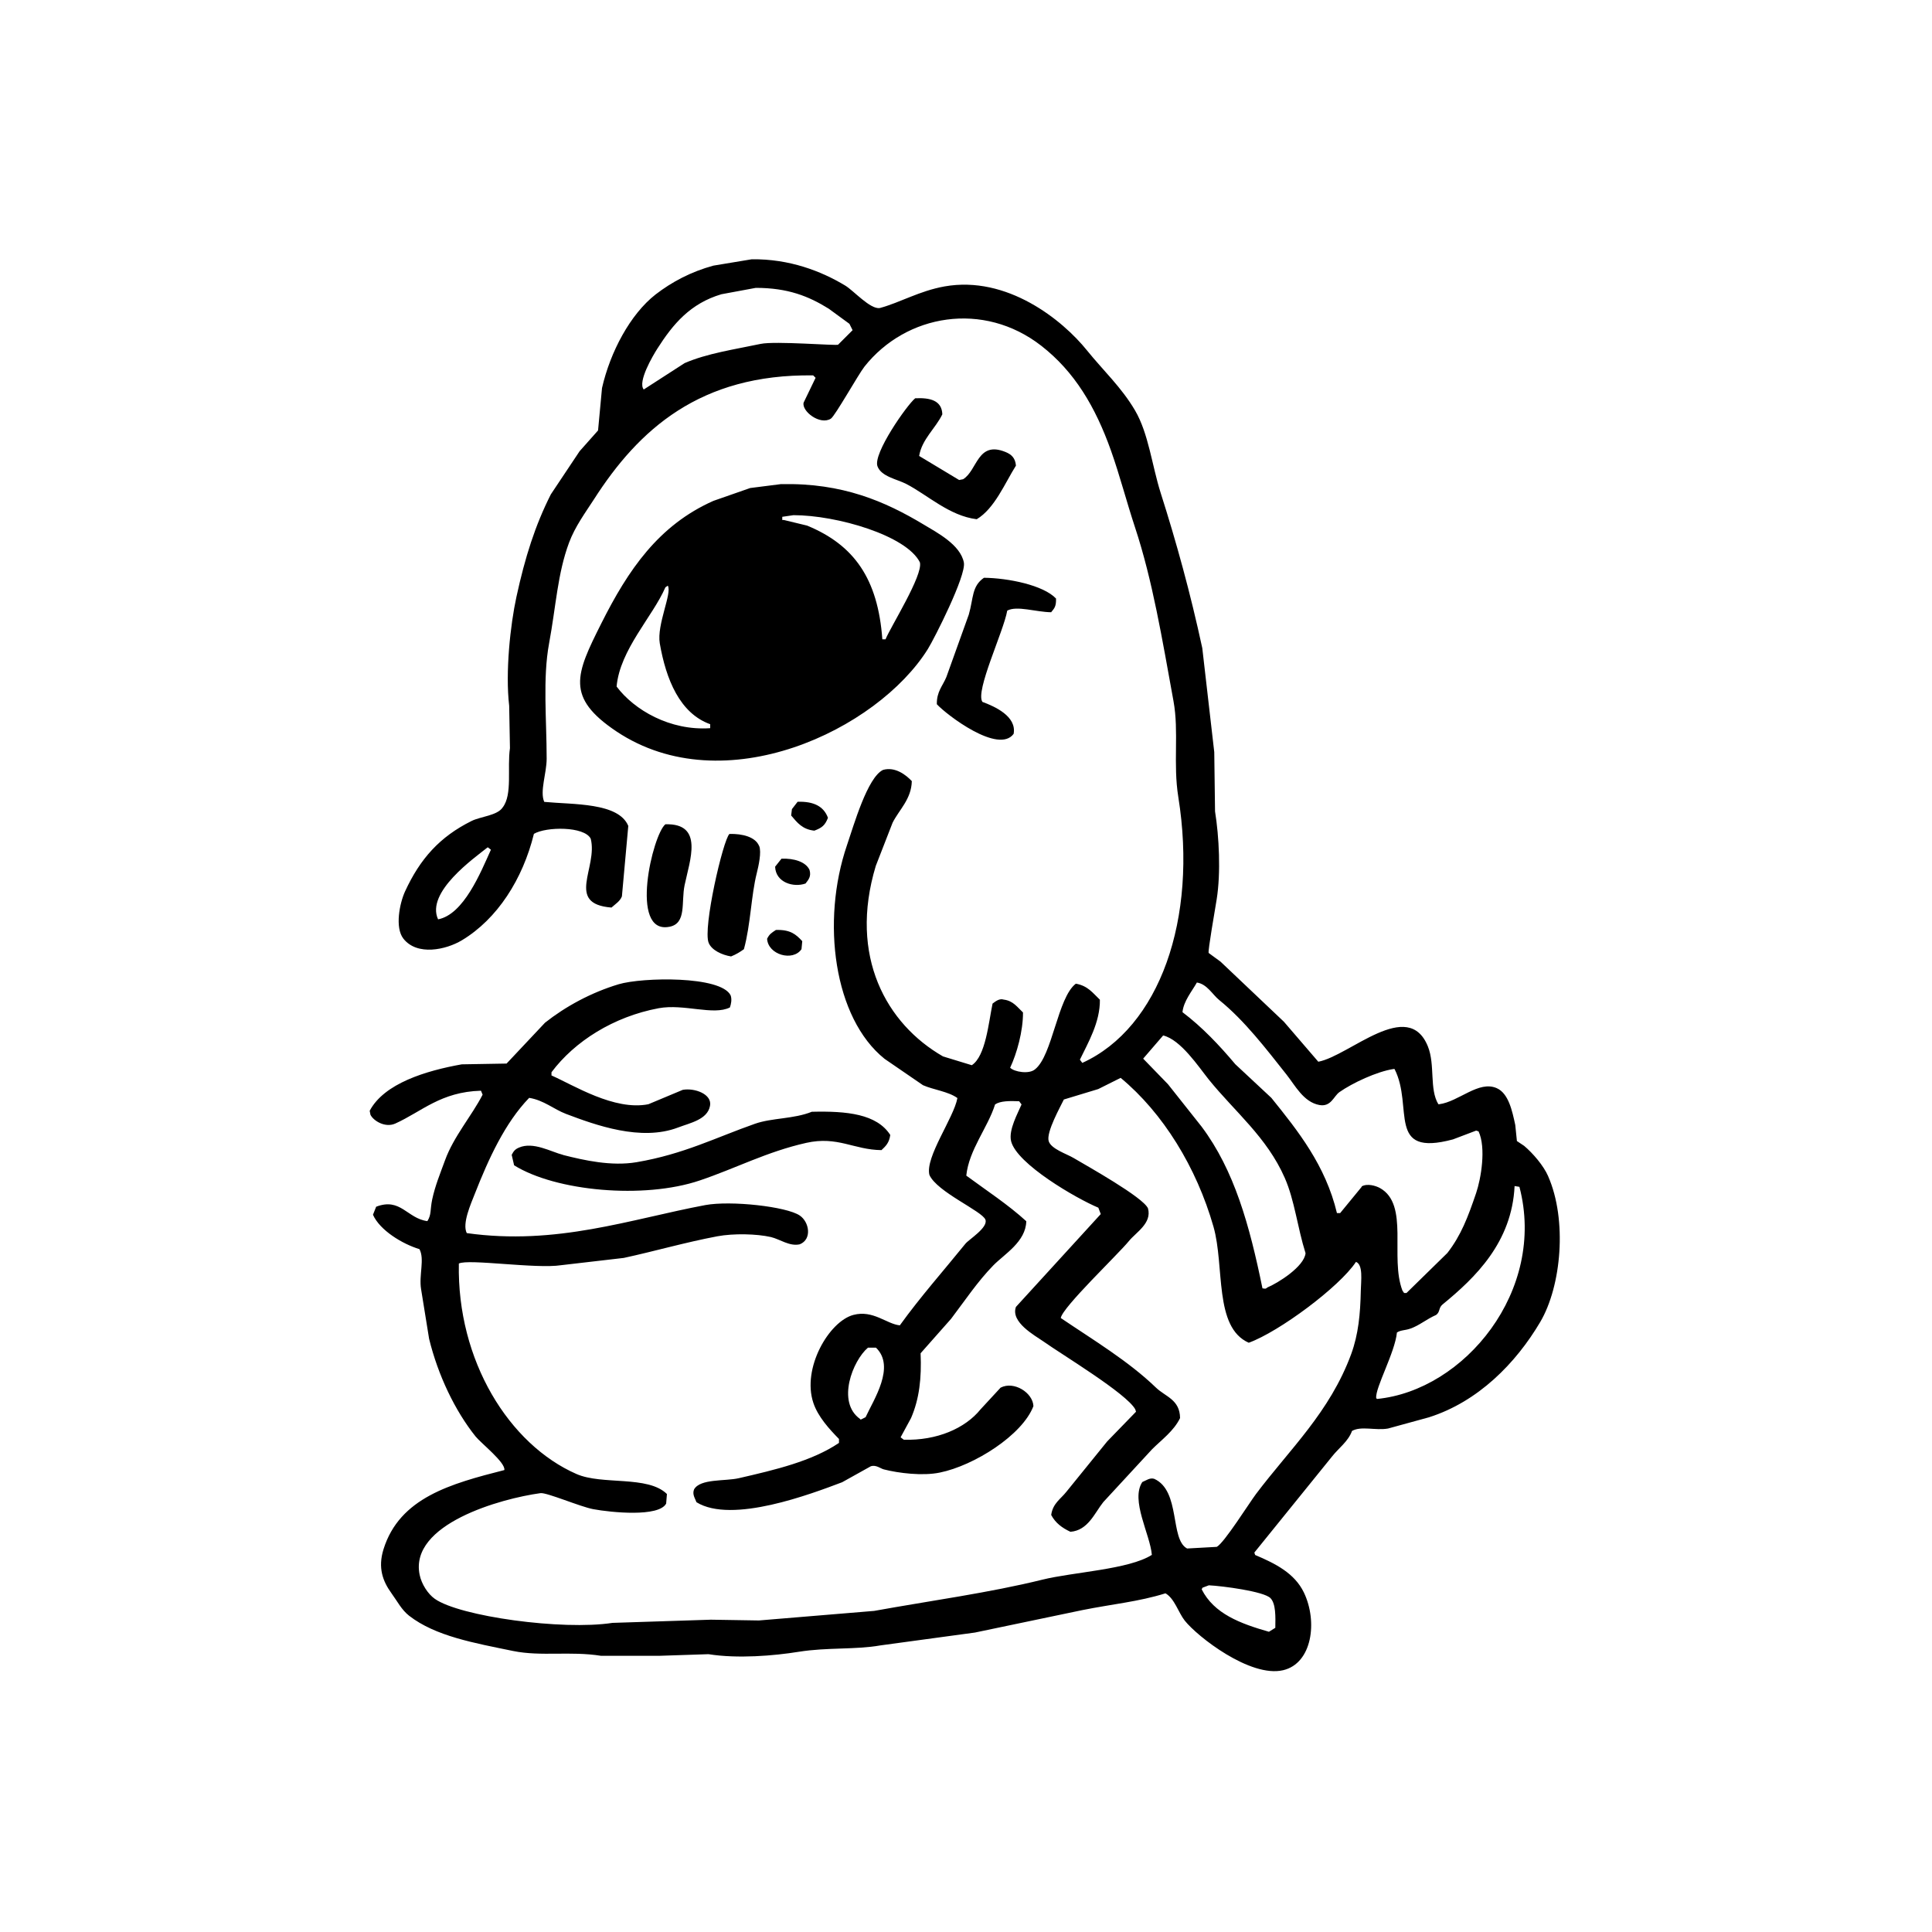 <?xml version="1.0" encoding="UTF-8"?><svg id="uuid-e5d202d2-c390-46c5-8ced-ae91c9a8c950" xmlns="http://www.w3.org/2000/svg" viewBox="0 0 2000 2000"><defs><style>.uuid-573dab10-cdde-497d-b64d-d59442076066{fill:#fff;}.uuid-573dab10-cdde-497d-b64d-d59442076066,.uuid-d908d74f-8982-4577-b502-0c541471a330{stroke-width:0px;}.uuid-d908d74f-8982-4577-b502-0c541471a330{fill-rule:evenodd;}</style></defs><rect class="uuid-573dab10-cdde-497d-b64d-d59442076066" y="0" width="2000" height="2000"/><path class="uuid-d908d74f-8982-4577-b502-0c541471a330" d="m1602.7,1217.7c-4.9-11.2-15.9-23.9-24.9-31.5-2.5-1.7-5-3.3-7.5-5-.6-5.5-1.1-11-1.7-16.6-3.1-14.4-6.9-32.7-19.1-38.1-18.7-8.4-39.4,14-59.7,16.6h-.8c-9.5-15.5-3.2-40.7-10.8-59.7-20.5-51.2-81.2,9.6-113.5,15.7-11.9-13.8-23.8-27.6-35.6-41.4-21.8-20.7-43.6-41.4-65.5-62.1-4.1-3-8.3-6.1-12.4-9.1-1-1.7,6.6-44.9,8.3-55.5,4.4-27.7,2.5-64.9-1.7-91.1-.3-20.4-.6-40.9-.8-61.3-4.1-35.9-8.3-71.8-12.4-107.7-12.3-57-26.9-109.9-43.1-160.7-9-28.4-12.5-61.4-26.5-85.3-14-23.9-33.1-41.5-49.7-62.1-25.5-31.7-82.8-77.8-147.5-66.3-26.2,4.7-45.7,16.6-67.1,22.4-9.9,1.4-26.9-17.9-35.6-23.2-24.8-15-57.9-27.8-96.9-27.3-13.3,2.2-26.5,4.4-39.8,6.6-23.1,6.3-43,16.9-59.7,29.8-26.2,20.4-47,59.5-55.5,96.9-1.4,14.6-2.8,29.3-4.1,43.9-6.4,7.2-12.7,14.4-19.1,21.5-9.9,14.9-19.9,29.8-29.8,44.7-16.2,32.1-26.6,64.7-35.6,106.1-6.3,28.9-11.6,77.8-7.5,112.7.3,14.6.6,29.3.8,43.9-3,20.2,2.8,48-7.5,61.3-5.5,8.5-22.9,9.4-32.3,14.1-32.8,16.3-53.2,39-68.8,72.9-5.6,12.2-10.7,37.4-1.7,48.9,14.3,18.1,44.1,11.5,60.5,1.7,36.8-22.1,63.1-63.4,74.6-110.2,12.5-7.5,52.2-8,58.8,5,7.7,29.8-26.6,67.5,21.5,71.3,3.7-3.4,8.9-6.5,10.8-11.6,2.2-24.3,4.4-48.6,6.6-72.9-10.1-24.4-57-22-87-24.9-4.8-10.8,2.5-29.7,2.5-44.7,0-40.3-4.2-83.2,2.5-119.3,7.2-38.8,8.7-72.2,20.7-104.4,6.2-16.6,16.7-30.8,25.7-44.7,46.2-72.2,109.8-130,227-128.4.8.8,1.7,1.7,2.5,2.5-4.1,8.6-8.3,17.1-12.4,25.7-2.2,8.8,16.9,23.7,28.2,16.6,4.3-2.7,28.5-45.9,34.8-53.9,43.1-54.4,123.2-68.2,183.1-21.5,34.3,26.7,55.9,63,72.1,108.5,9,25.3,16.1,52.9,24.9,79.5,18.2,55.2,28,115.1,39.8,179.8,5.8,31.8-.6,64.7,5,99.4,20.2,126.1-19.4,238.7-99.4,275.1-.8-1.1-1.7-2.2-2.5-3.3,8.3-17.3,21-38.7,20.7-62.1-7.4-7-12.4-14.4-24.9-16.6-18.9,14.3-24.2,74.6-42.3,88.7-6.1,5.2-21.4,2.7-25.7-1.7,6.9-14.7,13.4-37.8,13.3-57.2-5.7-5.3-10.1-12.1-19.9-13.3-4.5-1.5-8.5,1.8-11.6,4.1-4.1,19.5-7.1,54.4-21.5,63.8-9.9-3-19.9-6.1-29.8-9.1-58.4-33.5-97.9-103.5-69.6-197.2,5.8-14.9,11.6-29.8,17.4-44.7,6.7-13.4,19.5-24.4,19.9-43.1-5.9-6.3-17.2-15.2-29.8-11.6-16.2,7.8-30.3,57.4-37.3,77.9-27,78.9-13.6,179.1,38.9,221.2,13.3,9.1,26.5,18.2,39.8,27.3,10.9,4.8,26.3,6.5,35.6,13.3-3.7,20.5-33.5,61-29,79.5,7.7,17.7,54.7,37.5,58,46.4,3,8.2-17.2,20.5-20.7,24.9-22.5,27.8-46.9,55.3-67.9,84.5-13.8-1.4-27.6-16.2-48.1-10.8-25.2,6.7-53.5,55.2-41.4,91.1,4.8,14.4,16.7,27.3,26.5,37.3v4.1c-28,18.9-65.8,27.8-103.6,36.5-14.2,3.3-40,.3-46.4,11.6-2.1,5.2,1,9.2,2.5,13.3,36.7,22.7,119-8.7,150.8-20.7,9.9-5.5,19.9-11,29.8-16.6,5.5-1.6,10,2.5,13.3,3.3,15.2,3.9,40.2,7,58,3.3,35.5-7.2,85.5-38.8,96.9-68.8-.6-13.9-20.2-26.3-34-19.1-6.9,7.5-13.8,14.9-20.7,22.4-16,19.8-45.3,32.5-79.5,31.5l-3.3-2.5c3.6-6.6,7.2-13.3,10.8-19.9,8.6-19.9,11-41.3,9.9-67.1,10.5-11.9,21-23.8,31.5-35.6,14.5-19.1,27.4-38.6,43.9-55.5,11.4-11.6,33.5-24.3,34-45.6-18.8-17.2-41.5-32-62.1-47.2,2.7-26.7,22.3-49.7,29.8-73.7,5.4-3.7,15-3.7,24.9-3.3.8,1.1,1.7,2.2,2.5,3.3-3.6,8.7-13.7,26.4-10.8,38.1,5.9,23.6,67.4,59.2,90.3,68.8.8,2.2,1.7,4.4,2.5,6.6-29.3,32-58.6,64.1-87.8,96.1-5.8,15.8,19.6,29.6,28.2,35.6,19.1,13.6,86.2,53.9,95.3,70.4l.8,2.5c-9.9,10.2-19.9,20.4-29.8,30.7-14.1,17.4-28.2,34.8-42.3,52.2-5.9,7.5-14.1,12-15.7,24,4.4,8.3,11.3,13.4,19.9,17.4,18.3-1.4,25.1-19.6,34-30.7,16.8-18.2,33.7-36.5,50.5-54.7,10.1-10.1,22.4-18.8,29-32.3-.2-19.2-15.1-22.1-24.9-31.5-28.6-27.6-65.2-49.5-98.6-72.1,1.6-11,59.7-66.3,70.4-79.5,7.5-9.3,24.1-18.5,19.9-34-5-11.5-62.9-43.8-77.1-52.2-7.1-4.2-23.2-9.3-25.7-17.4-2.8-9.3,12.5-36.3,15.7-43.1,11.9-3.6,23.8-7.2,35.6-10.8,7.7-3.9,15.5-7.7,23.2-11.6,43.8,36.3,78.5,92.5,96.1,154.1,11.7,41,.2,104.1,36.5,120.1,31.3-11.3,93.9-57.8,111-83.7,7.6,2.9,5.2,19.6,5,29.8-.5,24.3-2.5,45.1-9.9,65.5-22.2,60.3-63.5,98.4-98.6,145-7.2,9.6-33,50.7-40.6,54.7-10.2.6-20.4,1.1-30.7,1.7-18-9.4-6.5-59.6-34-72.1-4.5-1.5-8.4,1.7-12.4,3.3-12.4,18.9,8.1,54.1,9.9,75.4-23.9,15.2-81.2,17.7-113.5,25.7-54.6,13.5-115.4,21.7-174,32.3-39.8,3.3-79.5,6.6-119.3,9.9-16.6-.3-33.1-.6-49.7-.8-34,1.1-67.9,2.2-101.9,3.3-51.9,8-158.2-6.7-183.9-24.9-7-4.9-13.7-15.1-15.7-24.9-10.8-52.5,84-78.9,125.1-84.5,6.4-.9,41.2,14.1,54.7,16.6,18.4,3.4,67.8,8.4,75.4-5.8.3-3.3.6-6.6.8-9.9-19.8-19.5-66.9-9-93.6-20.7-69.8-30.6-123.8-117.4-121.8-217.9,9.8-5.1,80.1,5.8,106.1,1.7,21.5-2.5,43.1-5,64.6-7.5,31.5-6.8,63.5-16.1,96.9-22.4,16.7-3.1,40.7-2.6,55.5.8,9.2,2.2,19.3,9.9,29.8,7.5,13-5.2,9.8-23.2,0-29.8-13.6-9.3-71.4-15.7-97.8-10.8-77.3,14.5-153.9,42.1-246.9,29-5-9.8,4.3-30.4,8.3-40.6,14.2-36.2,31.3-73.6,56.3-99.4,15.1,2.4,25.5,11.8,38.1,16.6,30.7,11.6,77.6,28.7,116,14.1,12.5-4.8,30.4-8.1,33.1-22.4,2.4-12.2-16-18.8-28.2-16.6-11.9,5-23.8,9.9-35.6,14.9-35.3,7-77.5-19.8-100.3-29.8v-3.3c23.9-32,64.3-57.6,111-66.3,26.1-4.8,56.6,7.8,73.7-.8,1.2-3.5,2.2-8.1.8-12.4-9.9-20.6-91.6-18.9-116-11.6-28.6,8.6-55.1,23.1-76.2,39.8-13.3,14.1-26.5,28.2-39.8,42.3-15.5.3-30.9.6-46.4.8-37,6.6-80.3,19.7-95.3,48.1.3,1.4.6,2.8.8,4.1,3,6.2,15.2,13.8,25.7,9.1,27.6-12.5,47-32.8,88.7-34l1.7,4.1c-11.3,22-30,43.3-38.9,67.9-5.2,14.2-10.3,26.5-13.3,40.6-2.3,11-.6,15.5-5,22.4-20.9-2.7-27.7-24.7-53-14.9-1.1,2.8-2.2,5.5-3.3,8.3,7.1,16.1,30.5,30.3,48.1,35.6,5.6,10.3-.7,27,1.7,41.4,2.8,17.1,5.5,34.2,8.3,51.4,9.2,37.7,26.8,74.5,48.1,101.1,5.6,7,31.2,27,29.8,34.8-55.3,14.1-108.4,28.5-125.1,82-6,19.3-.7,33.2,8.3,45.6,5.9,8.1,10.4,17.1,18.2,23.2,27.3,21.2,67.4,28.2,107.7,36.5,29,5.9,59.1-.1,91.1,5h59.7c17.1-.6,34.2-1.1,51.4-1.7,30.2,4.8,67.5,1.7,93.6-2.5,29.5-4.7,58.5-2,84.5-6.6,32.6-4.4,65.2-8.8,97.8-13.3,37-7.7,74-15.5,111-23.2,31.3-6.3,58.4-8.7,86.2-17.4,9.4,5.4,13.3,19.8,19.9,28.2,13,16.5,67.9,59.4,101.9,51.4,30.1-7.1,35.9-50.4,21.5-80.4-9.7-20.1-29.5-30-50.5-38.9-.3-.8-.6-1.7-.8-2.5,26.8-33.1,53.6-66.3,80.4-99.4,6.6-8.5,16.8-15.6,20.7-26.5,9.6-5.4,24.2-.2,37.3-2.5,14.1-3.9,28.2-7.7,42.3-11.6,51-16.2,90-56,115.2-98.6,22.1-37.5,28-105.9,8.3-150.8ZM453.5,951.7c-13-28.1,37.5-63.5,51.4-74.6,1.1.8,2.2,1.7,3.3,2.5-10.6,23.5-28.1,67-54.7,72.1Zm414.3-594.9c-1.8,1.3-65.2-4-80.4-.8-27.5,5.8-55.4,9.8-78.7,19.9-14.1,9.1-28.2,18.2-42.3,27.3-6.6-7.9,9.5-35.1,14.1-42.3,16.3-25.6,34.2-46.8,66.3-56.3,11.9-2.2,23.8-4.4,35.6-6.6,33.3,0,54.8,8.7,75.4,21.5,7.2,5.2,14.4,10.5,21.5,15.7,1.1,2.2,2.2,4.4,3.3,6.6-5,5-9.9,9.9-14.9,14.9Zm28.2,1110.3c-1.7.8-3.3,1.7-5,2.5-.3-.3-.6-.6-.8-.8-24.4-17.5-7.4-60.4,8.3-73.7h8.3c20.5,19.7-2.4,53.8-10.8,72.1Zm419.2,187.3c5.6,5.8,5.2,19.1,5,30.7-2.2,1.4-4.4,2.8-6.6,4.1-29.7-8.5-56.8-18.6-69.6-43.9.3-.6.6-1.1.8-1.7,2.2-.8,4.4-1.7,6.6-2.5,14.1.7,57.1,6.3,63.8,13.3Zm-3.3-321.5c-2.4,1.7-1.6,1.1-5,.8-13.4-65.5-29.2-122.3-63-167.4-11.6-14.6-23.2-29.3-34.8-43.9-8.6-8.8-17.1-17.7-25.7-26.5,6.9-8,13.8-16,20.7-24,18.2,4.4,36.5,32.2,47.2,45.6,26.9,33.3,60.2,59.7,78.7,101.9,10.2,23.2,13.1,51.3,21.5,77.9-1.4,13.9-28.5,30.9-39.8,35.6Zm97.8-104.4c-7.5,9.1-14.9,18.2-22.4,27.3h-3.3c-11.8-49.5-40.4-85.2-67.9-119.3-12.4-11.6-24.9-23.2-37.3-34.8-16.4-19.5-34.3-38.5-54.7-53.9,1.1-11.4,9.9-21.8,14.9-30.7,10.6,1.6,16.2,12.6,23.2,18.2,26.2,21.2,48.6,50.6,69.6,77.1,8.8,11.1,17.6,28.5,34,31.5,12.1,2.2,14.8-9.1,20.7-13.3,13.3-9.4,39.1-21.5,56.3-24h.8c20.1,39.3-9,91.5,60.5,72.9,8-3,16-6.1,24-9.1.8.3,1.7.6,2.5.8,8,17.2,2.5,49-2.5,63.8-8.5,25-15.6,43.8-29.8,62.1-14.1,13.8-28.2,27.6-42.3,41.4h-2.5c-.6-.8-1.1-1.7-1.7-2.5-13.3-34.5,7.3-89-23.2-106.1-4.3-2.4-13.2-5.1-19.1-1.7Zm15.7,219.6c-.3-.3-.6-.6-.8-.8-1-10.8,19.4-47,21.5-67.9,4.1-2.7,8.2-2,14.1-4.1,9.3-3.3,16.3-9.6,26.5-14.1,4.3-3.2,2.3-7.2,6.6-10.8,34.2-28,71.8-64.4,74.6-122.6,1.7.3,3.3.6,5,.8,28.2,107.5-57.1,210.8-147.5,219.6ZM947.3,412.4c-8.3,6.7-44,57.4-38.9,70.4,4,10.6,20.1,13.2,29.8,18.2,22.2,11.5,44.5,33,72.9,36.5,18.5-11,29.2-37.4,40.6-55.5-.7-8-4.7-11.6-10.8-14.1-29.2-11.9-29,19.1-43.9,28.2-1.4.3-2.8.6-4.1.8-13.8-8.3-27.6-16.6-41.4-24.9,2.8-17.3,17.1-28.7,24-43.1-.5-14.3-12.5-17.4-28.2-16.6Zm-138.4,88.7c-10.8,1.4-21.5,2.8-32.3,4.1-12.7,4.4-25.4,8.8-38.1,13.3-56.8,25.2-88.3,71.6-116,126.8-26.6,52.9-37.2,76.5,15.7,111.9,111.5,74.3,270.1-1.7,322.3-85.3,6.6-10.6,39.8-75.9,37.3-89.5-3.5-18.5-27.8-31.1-42.3-39.8-38.9-23.3-83.3-42.9-146.7-41.4Zm-73.7,252.7c-41.6,2.9-78.8-18.9-96.9-43.1,3.4-38.2,37.6-72.7,50.5-102.7.8-.6,1.7-1.1,2.5-1.7,4.7,7.6-11.6,40.3-8.3,59.7,6.4,37,20.6,72.4,52.2,83.7v4.1Zm217.1-171.5c3.2,13.4-30.2,66.3-35.6,79.5h-3.3c-4.6-62.8-29.3-97.7-77.9-117.7-8-1.9-16-3.9-24-5.8h-1.7v-3.3c3.9-.6,7.7-1.1,11.6-1.7,44.8,0,117.1,21,130.9,48.9Zm135.9,51.4c3.4-4.1,5.2-6,5-14.1-13.2-13.9-49.5-21.2-74.6-21.5-12.8,8.8-10.8,21.2-15.7,38.1-7.7,21.5-15.5,43.1-23.2,64.6-3.8,9.3-10.1,15-9.9,28.2,10.1,11,63.8,52,79.5,30.7,3.4-18.2-19.6-28.4-32.3-33.1-7.7-11,21.9-72.8,25.7-94.5,10.1-5.4,29.6,1.5,45.6,1.7Zm-262.6,196.4c-1.9,2.5-3.9,5-5.8,7.5-.3,2.2-.6,4.4-.8,6.6,6.3,7.4,11.6,14.4,24,15.7,7.9-3,11-5.4,14.1-13.3-4.3-11.8-14.7-17.2-31.5-16.6Zm-132.6,129.3c18-3.5,12-25.3,15.7-43.1,5.4-25.9,20.2-64.2-19.9-63-13.1,10.4-37.9,114.3,4.1,106.1Zm92.8-83.7c-3.7-9.2-17.1-12.8-30.7-12.4-6.6,6.2-27.7,97.5-21.5,112.7,3.1,7.7,13.9,12.6,23.2,14.1,5.4-2.2,9.1-4.5,13.3-7.5,7-25.6,7.4-55.3,13.3-78.7,1.8-7.2,5.1-21.8,2.5-28.2Zm48.1,38.9c3-3.9,6.1-7.3,4.1-14.1-3.9-8.4-16.1-12.1-29-11.6-2.2,2.8-4.4,5.5-6.6,8.3.6,16.5,19.2,21.8,31.5,17.4Zm-39.8,57.2c.9,16.5,26.6,23.9,35.6,10.8.3-2.8.6-5.5.8-8.3-6.7-7.3-12.6-12.1-27.3-11.6-4.5,3-6.6,4.1-9.1,9.1Zm-211.3,223.7c-12.1-3-30.8-14-45.6-7.5-4,1.7-5.5,3.6-7.5,7.5.8,3.6,1.7,7.2,2.5,10.8,43.1,26.9,134.3,35.3,192.2,15.7,37.1-12.5,69.6-29.8,110.2-38.9,32.5-7.3,49.3,7.2,77.9,7.5,4.6-4.3,8-7.7,9.1-15.7-14-21.7-44.7-24.9-81.2-24-18.9,7.6-41.1,6.2-58.8,12.4-40.5,14.2-73.8,31.5-122.6,39.8-26,4.4-54.1-1.9-76.2-7.5Z"/></svg>